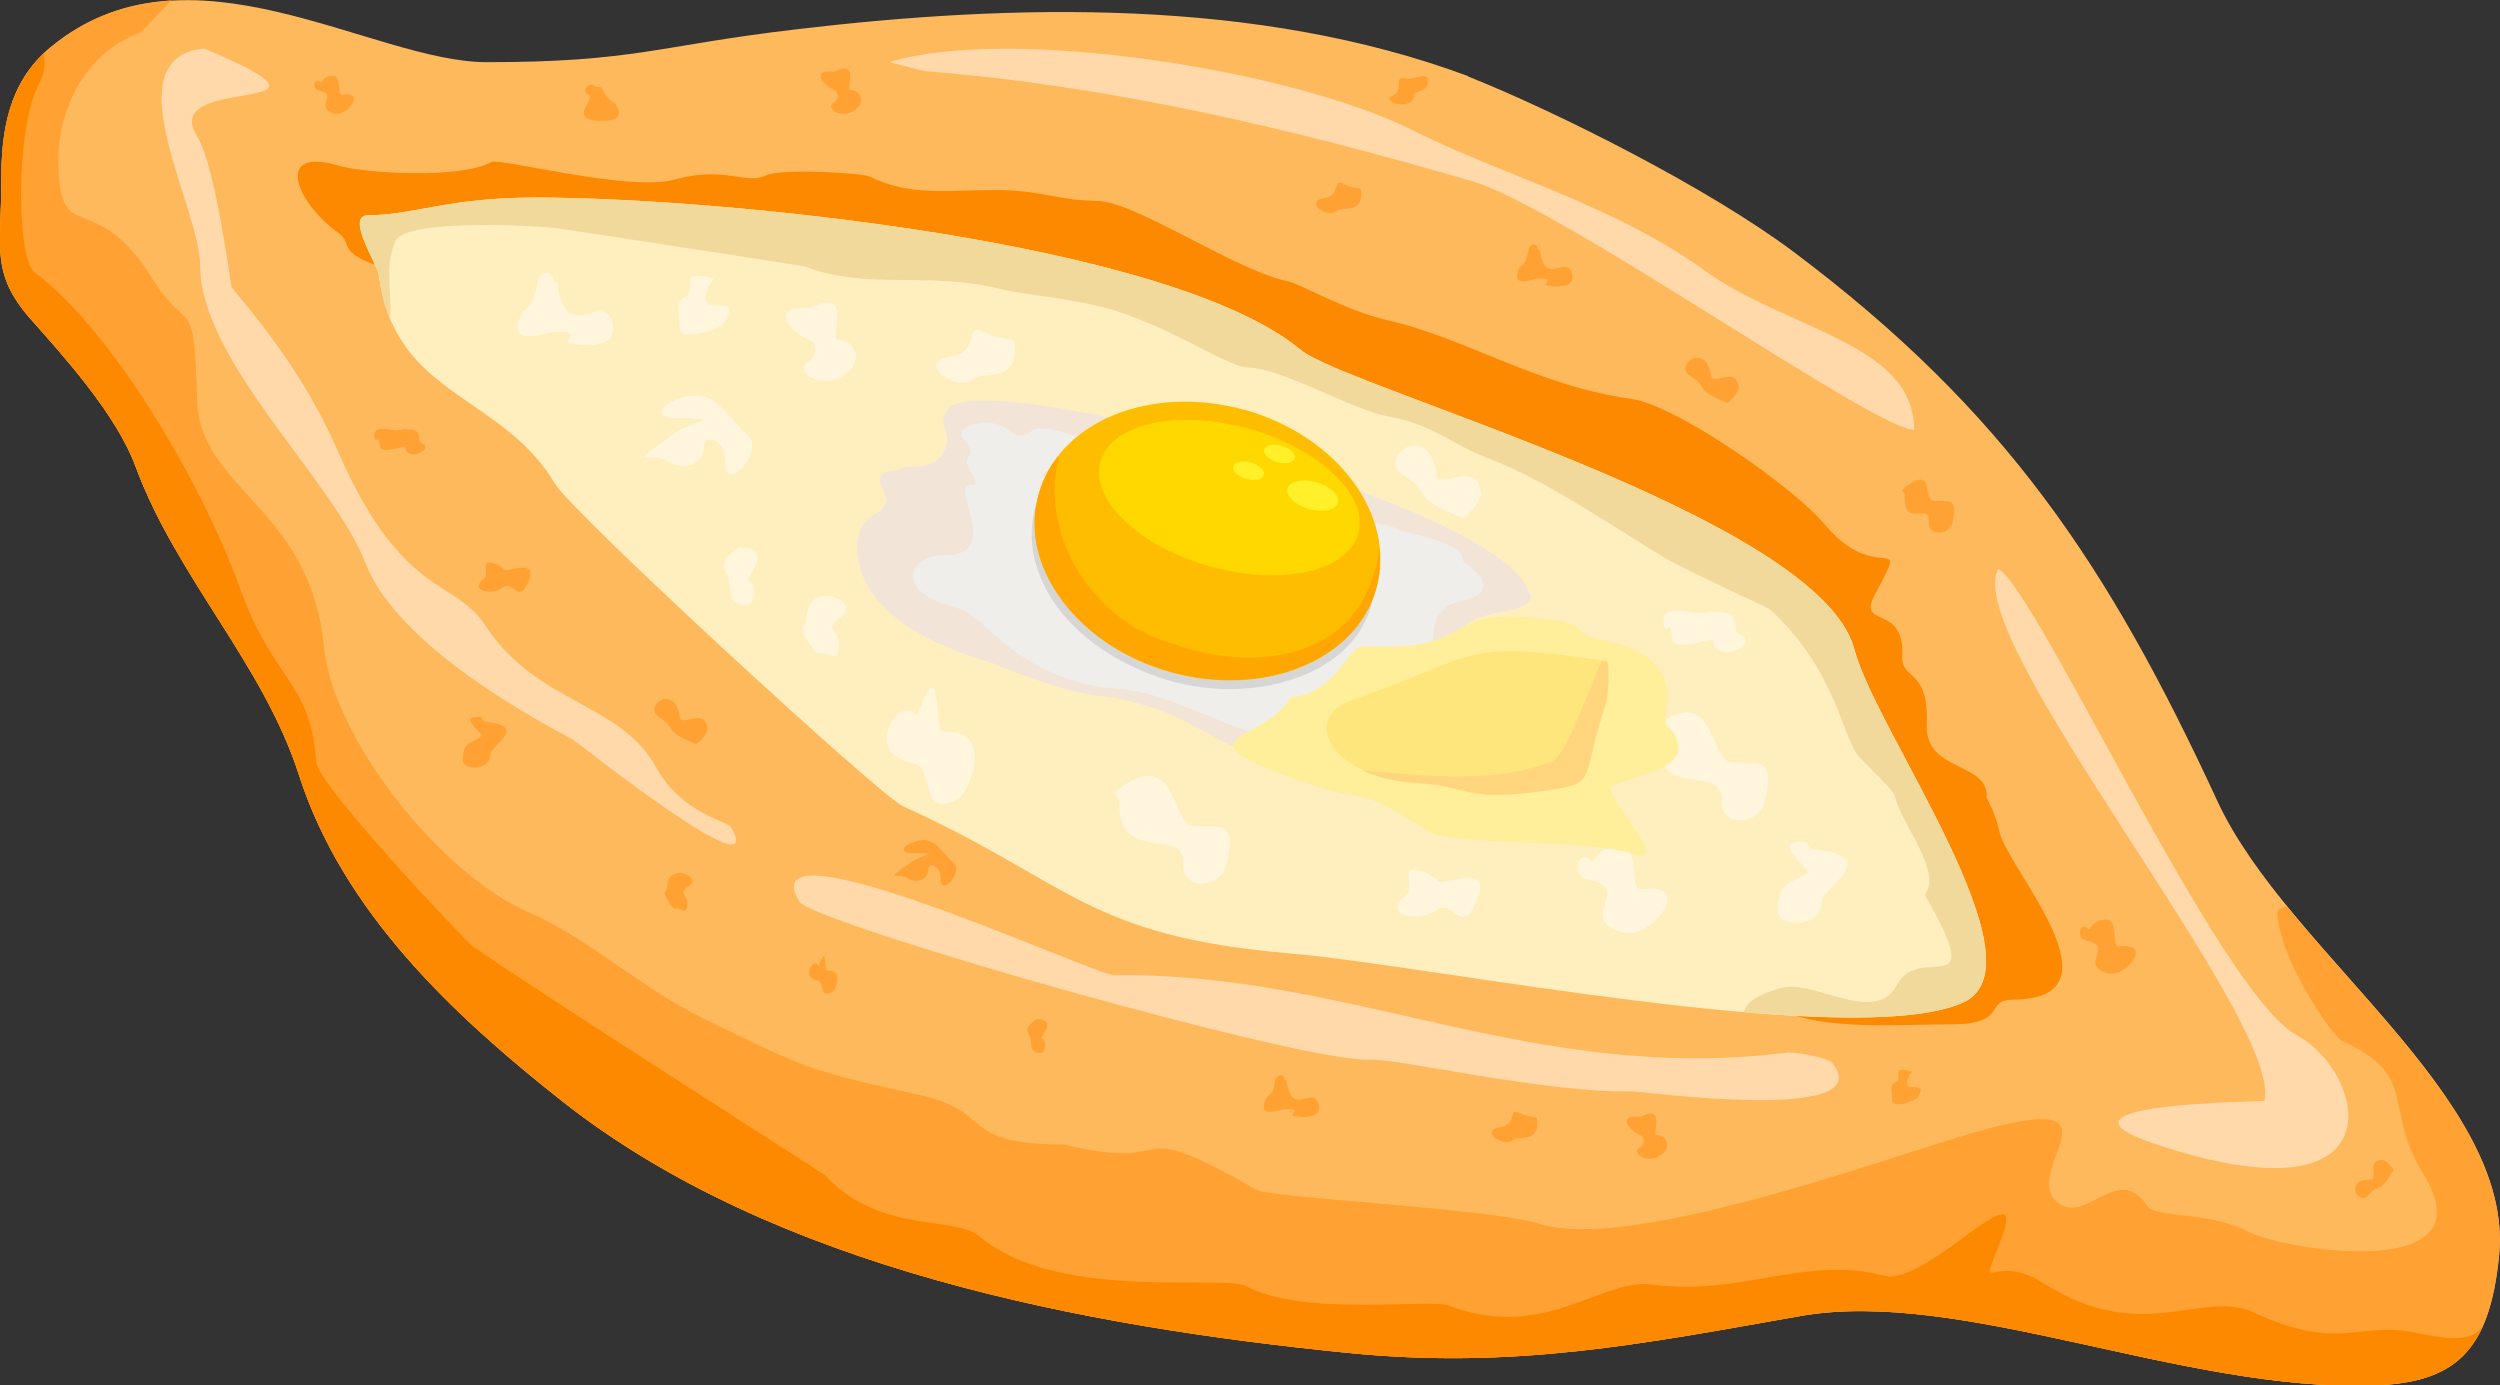 <?xml version="1.0" encoding="UTF-8"?> <svg xmlns="http://www.w3.org/2000/svg" id="_Слой_2" data-name="Слой 2" viewBox="0 0 113.39 62.84"><rect x="0" y="0" width="113.39" height="62.84" fill="#333333" stroke="none"/><defs><style> .cls-1 { fill: #ffeebe; } .cls-1, .cls-2, .cls-3, .cls-4, .cls-5, .cls-6, .cls-7, .cls-8, .cls-9, .cls-10, .cls-11, .cls-12, .cls-13, .cls-14, .cls-15, .cls-16, .cls-17 { fill-rule: evenodd; } .cls-2 { fill: #ffe67c; } .cls-3 { fill: #ffa133; } .cls-4 { fill: #ffa700; } .cls-5 { fill: #ffd800; } .cls-6 { fill: #ffb95d; } .cls-7 { fill: #d6d6d6; } .cls-8 { fill: #fff6dd; } .cls-9 { fill: #efeeeb; } .cls-10 { fill: #ffbd00; } .cls-11 { fill: #ffd67e; } .cls-12 { fill: #fc8900; } .cls-13 { fill: #fff02a; } .cls-14 { fill: #ffee9a; } .cls-15 { fill: #f1d99c; } .cls-16 { fill: #f2e5d8; } .cls-17 { fill: #ffd9a9; } </style></defs><g id="_Слой_1-2" data-name="Слой 1"><g><path class="cls-6" d="M66.58,3.45C57.02-.1,46.02.15,36.03,1.34c-6.24.74-7.27,1.48-13.95,1.48-5.21,0-13.55-5.87-19.81-.65C.38,3.74.05,5.95.06,8.24c0,2.94-.5,4.16,1.33,6.23,1.48,1.67,3.89,4.32,4.76,6.69,1.87,5.05,5.78,8.93,7.41,13.99,2,6.22,7,10.9,11.97,14.82,9.61,7.56,23.6,10.19,35.59,11.39,7.56.76,13.38-.41,20.53-1.67,7.31-1.29,17.32,3.44,25.98,3.15,3.67-.12,5.29-1.48,5.72-5.91.7-7.18-9.61-13.74-12.78-20.6-4.91-10.62-9.59-17.68-19.21-24.9-3.84-2.88-10.64-6.31-14.79-7.97h0Z"></path><path class="cls-3" d="M7.78.02c-1.92.11-3.79.71-5.51,2.14C.38,3.74.05,5.95.06,8.24c0,2.94-.5,4.16,1.33,6.23,1.48,1.67,3.89,4.32,4.76,6.69,1.87,5.05,5.78,8.93,7.41,13.99,2,6.22,7,10.9,11.97,14.82,9.61,7.56,23.6,10.19,35.59,11.39,7.56.76,13.38-.41,20.53-1.67,7.31-1.29,17.32,3.44,25.98,3.15,3.67-.12,5.29-1.48,5.72-5.91.53-5.51-5.42-10.66-9.65-15.86-.14.1-.42.14-.41.31.11,2.28,2.62,5.69,2.88,5.8,3.61,1.62,1.86,3.01,3.75,6.08,3.05,4.96-6.33,3.43-7.91,2.62-1.94-1-4.22-.58-4.63-1.2-1.23-1.87-2.65.61-3.83,0-2.43-1.26,3.69-5.59-4.3-3.23-4.3,1.27-15.4,5.34-19.46,4.05-2.14-.68-12.15-1.18-12.76-1.52-6.32-3.58-3.22-.71-8.74-2.07-4.86,0-3.17-1.49-6.52-2.23-5.29-1.17-5.25-1.24-9.89-3.5-2.83-1.38-5.26-3.67-7.86-4.78-3.96-1.69-8.91-7.82-9.33-12.09-.62-6.31-5.63-7.1-5.75-11.17-.15-5.02-.37-2.84-2.03-5.51-2.68-4.29-4.26-1.22-4.26-5.41,0-2.43,1.36-4.93,3.75-5.75.02-.05.61-.67,1.37-1.44h0Z"></path><path class="cls-12" d="M1.98,2.43C.35,3.98.05,6.07.06,8.24c0,2.94-.5,4.16,1.33,6.23,1.48,1.67,3.89,4.32,4.76,6.69,1.87,5.05,5.78,8.93,7.41,13.99,2,6.22,7,10.9,11.97,14.82,9.61,7.56,23.6,10.19,35.59,11.39,7.56.76,13.38-.41,20.53-1.67,7.31-1.29,17.32,3.44,25.98,3.15,2.59-.09,4.16-.79,5.01-2.75-.33.53-.9.84-2.95.38-2.75-.61-3.47.9-7.47-.94-2.37-1.09-5.01,1.54-9.54-1.33-2.38-1.51-3,.87-1.92-1.98,1.33-3.48-3.37,2.16-5.33,1.64-3.54-.94-6.48.95-10.52.4-2.22-.3-4.93,2.61-9.17.96-.86-.34-6.6.53-9.23-.89-.98-.53-8.56.72-12.04-2.22-1.21-1.03-4.53-.09-7.07-2.82-.05-.06-13.98-8.93-15.95-10.37-.41-.3-7.04-7.33-7.11-8.35-.26-3.73-1.91-3.58-3.46-7.9-1.62-4.51-5.63-11.54-9.3-14.31-.87-.66-.86-6.63.19-8.56.25-.46.3-.91.2-1.33h0Z"></path><path class="cls-12" d="M49.58,9.12c1.61-.21,6.36,3.14,8.87,3.65.53.11,2.61,1.33,4.46,1.75,3.61.82,6.79,2.98,11.07,3.57,2.06.28,7.41,4.05,8.74,5.65,2.45,2.95,3.94.18,2.34,3.18-.89,1.66,1.34.37,1.22,2.87-.05,1.06,1.21.51,1.11,3.06-.09,2.2,2.8,1.67,2.72,3.33,0,.03.42.75.58,1.55.31,1.61,5.83,7.57.62,7.61-1.33,0-.21,1.12-2.8,1.12-2.2,0-5.88.3-7.76-.67-.87-.45-10.67-3.65-11.96-3.98-3.88-.98-4.21-2-9.11-2.27-2.96-.16-6.94-3.27-10.44-4.2-2.59-.69-8.39-3.69-9.7-6.26-.95-1.86-4.35-3.12-6.37-5.04-1.59-1.51-1.49-.92-3.69-3.34-1.78-1.95-8.05-5.03-10.46-8.07-.16-.2-.35-.06-.5.08-.58.03-.74-.43-.97-.51-2.44-.78-1.44-1.09-2.22-1.65-1.89-1.35-2.91-3.89-.02-3.05,1.36.39,5.61.61,6.98-.15.37-.2,6.26,1.36,8.28.8,2.3-.64,3.26.24,4.16-.19.73-.35,4.45-.09,4.7.04,1.81.92,3.62.62,5.69.62s2.98.48,4.44.48h0Z"></path><path class="cls-1" d="M16.7,9.76c2.09,0,3.58-.8,7.59-.8,8.33,0,28.81,2,34.72,6.92,2.07,1.72,23.53,7.54,25.1,13.58.96,3.7,8.76,14.32,4.91,16.02-4.98,2.21-24.22-1.7-30.45-2.23-9.36-.8-9.94-3.2-17.63-6.69-1.03-.47-15-13.32-15.77-14.62-2.39-4.06-7.3-3.95-7.98-9.46-.06-.46-1.54-2.71-.49-2.71h0Z"></path><path class="cls-15" d="M16.7,9.76c2.09,0,3.58-.8,7.59-.8,8.33,0,28.81,2,34.72,6.92,2.07,1.72,23.53,7.54,25.1,13.58.96,3.7,8.76,14.32,4.91,16.02-1.83.81-5.6.8-9.93.43.17-.5.56-.75,1.62-1.08,1.57-.49,4.32,1.75,5.34-.17,1.03-1.94,4.12.98,1.31-3.97-.2-.35.81-.29-.69-2.97-1.35-2.41.1-.92-2.31-3.35-.8-.81-1.03-3.96-4.11-6.76-.03-.02-3.81-1.76-4.69-2.28-2.54-1.51-5.4-3.54-8.03-4.53-1.65-.62-2.57-1.57-4.6-1.92-1.55-.27-4.75-2.17-6.32-2.21-.88-.02-2.92-1.49-5.64-2.45-1.88-.66-4.59-.86-5.44-1.08-3.51-.89-6.08.06-9.06-1.06-.04-.02-10.42-1.62-11.22-1.73-.92-.12-6.74-.43-7.28.54-.57,1.02-.17,2.56-.28,3.57-.24-.57-.41-1.23-.51-1.99-.06-.46-1.54-2.71-.49-2.71h0Z"></path><path class="cls-17" d="M8.84,2.26c-3.53.88.24,7.2.24,9.82,0,4.27,6.09,9.78,7.49,13.44,1.27,3.33,6.34,6.4,9.39,8.01.2.11,8.9,7.05,7.2,3.99-.15-.27-2.25-.63-3.37-2.67-1.66-3.03-5.42-2.88-7.77-6.47-1.44-2.2-3.75-1.21-6.68-7.88-1.31-2.98-2.9-5.16-4.84-7.47-.02-.02-.73-5.54-1.55-6.83-1.88-2.94,7.94-.81.3-4l-.41.07h0Z"></path><path class="cls-17" d="M40.37,2.81c5.41-1.65,18.25.35,23.73,3.11,3.93,1.99,9.11,3.37,13.23,6.36,3.69,2.67,9.49,3.29,9.49,7.21-1.64.1-16.02-10.09-20.02-11.26-8.07-2.37-16.42-4.34-24.82-5-.08,0-1.63-.41-1.61-.41h0Z"></path><path class="cls-17" d="M90.64,25.8c1.82,1.08,10.02,19.26,13.54,21.16,3.15,1.7,4.8,8.7-6.48,4.91-5.53-1.86,4.88-1.89,5-1.94.92-3.56-13.86-21.05-12.06-24.13h0Z"></path><path class="cls-17" d="M81.07,47.74c-11.53,1.45-19.79-3.65-30.55-3.51-.85.01-16.64-7.3-14.27-3.34.58.97,22.68,7.28,25.83,7.17,1.44-.05,7.94,1.52,11.96,1.44.42,0,11.26,1.48,9.07-1.28-.21-.26-1.72-.52-2.03-.48h0Z"></path><path class="cls-16" d="M40.59,21.34c.2,0,.42-.2.7-.18,1.47.12,1.82-1.05,1.63-1.52-.72-1.77,1.71-1.54,3.42-1.36,5.99.62,17.8,4.34,21.2,6.74.1.06.22.13.32.2.39.29.76.57,1.06.94.07.08.12.15.17.24.02.03.04.07.07.1l.26.5c.27,1.2-5.16.24-2.2,3.2.85.85.67.85-.24,1.32-.52.58.81.88,1.44,1.12,1.29.4.78,1.43.38,1.53-.09.27-.23.3-.52.39-.59.19-1.07.3-1.7.34-.68.05-1.24.12-1.9.27-.36.09-.79.2-1.17.2-.33,0-.66.04-.99.03-.7-.02-1.57-.1-2.26-.29h-.01s-1.94-.48-1.94-.48c-2.15-.6-2.18-.64-4.15-1.69-.25-.14-.49-.28-.76-.4-.42-.19-.89-.39-1.34-.5l-.36-.12c-2.26-.63-1.99.05-6.78-1.88h-.01c-.61-.17-1.34-.43-1.93-.68-1.24-.52-2.45-1.25-3.28-2.25-.76-.91-1.34-2.95-.14-3.71.24-.16.52-.25.64-.69.09-.31-.93-1.33.4-1.37h0Z"></path><path class="cls-7" d="M61.54,29.08c-2.04,2.55-5.15,3.44-8.73,2.19-4.06-1.43-7.08-4.69-5.89-8.21.32-.95.96-.04,1.8,1.6,1.85,3.63,8.28,4.78,12.22,2.93,1.95-.91,2.52-.91.6,1.49h0Z"></path><path class="cls-9" d="M61.73,23.56c-.43-.55-3.74-.63-4.15-.66-1.69-.1-6.14-2.06-6.92-2.39-4.15-1.75-3.73-.88-4.13-.78-.59.15-.64-.22-1.18-.44-.86-.36-2.07.15-1.65.63.78.9-.12.66.23,1.27.92,1.55-.44.12-.1,1.46.26,1.02.88,2.55-1.01,2.54-1.6,0-2.37,1.64.62,2.39.98.25,1.92,1.89,4.2,2.89,2.52,1.11,2.8.41,5.29,1.27,2.89,1,7.55,3.54,9.11,1.6.7-.87,5.22,1.13,3.06-.96-1.09-1.06-1.17-.93-.53-1,1.41-.15-.73-3.59,1.61-4.09,1.64-.35,1.24-1.06.18-1.83.08-.82-2.1-1.19-2.79-1.37-.98-.54-1.62-.22-1.86-.53h0ZM62.67,25.8c-.17-.36-.58-.68-1.31-1.03-.15-.07-.62-.18-.7-.32-2.47-.58-11.24-3.37-12.51-3.24-.67.07-.8.18-.89.34.32.18.68.37,1.08.55,2.36.76,12.92,4.76,14.29,3.73.01,0,.03-.02.04-.03h0ZM46.99,22.91c-.88,2.85,1.2,6.31,5.6,7.82,1.44.49,3,.64,4.47.44,2.33-.32,4.67-1.54,5.2-3.98-1.62-.04-9.84-1.8-10.76-2.21-2.41-1.07-3.17-1.21-4.51-2.07h0Z"></path><path class="cls-10" d="M56.43,18.59c-4.23-1.18-8.4.53-9.32,3.81-.92,3.29,1.77,6.91,6,8.09,4.23,1.18,8.4-.53,9.32-3.82.92-3.29-1.77-6.91-6-8.09h0Z"></path><path class="cls-4" d="M48.07,20.68c-.59.48-1.03,1.72-1.12,2.54-.33,3.02,2.26,6.17,6.12,7.25,4.19,1.17,8.43-.49,9.34-3.73.18-.64.22-1.29.13-1.94-.02.66-.14,1.02-.37,1.64-1.18,3.32-5.21,4.1-8.91,2.78-3.96-1.11-6.15-5.25-5.2-8.54h0Z"></path><path class="cls-5" d="M56.63,19.45c-3.23-.9-6.24-.24-6.72,1.49-.48,1.72,1.75,3.85,4.98,4.75,3.23.9,6.24.24,6.72-1.49.48-1.72-1.75-3.85-4.98-4.76h0Z"></path><path class="cls-13" d="M59.71,21.87c-.63-.18-1.22-.05-1.31.29-.09.34.34.75.97.93.63.18,1.22.05,1.31-.29.09-.34-.34-.75-.97-.93h0Z"></path><path class="cls-13" d="M58.13,20.22c-.38-.11-.74-.03-.79.18-.06.2.21.45.59.56.38.11.74.03.79-.18.06-.2-.21-.45-.59-.56h0Z"></path><path class="cls-13" d="M56.73,20.98c-.38-.11-.74-.03-.79.18-.06.2.21.45.59.56.38.11.74.03.79-.18.06-.2-.21-.45-.59-.56h0Z"></path><path class="cls-8" d="M77.06,27.81c-.25.04-1.86-.54-1.57.58.12.48.27-.45.35.57.05.67,1.83-.06,1.85.06.17,1.24,2.21.1,1.22-.23-.44-.15.21-1.03-.96-1.03-.61,0,.4-.13-.88.06h0Z"></path><path class="cls-8" d="M75.06,33c2.7-2.16,2.5,1.47,3.42,1.57,1.19.13,2.11-.36,1.55,1.82-.27,1.05-2.01,1.15-1.94-.07.1-1.76-2.99.08-2.9-2.83,0-.29-.37-.3-.13-.49h0Z"></path><path class="cls-8" d="M82.3,38.53c3.17.32.32,1.73.32,2.38,0,1.25-2.01,1.13-2,.43,0-1.6.92-1.24,1.38-1.81-.07-.28-1.76-1.48-.12-1.34.14.01.14.32.42.35h0Z"></path><path class="cls-8" d="M72.16,39.05c-.53-.65-.97.67-.17.83,2.21.44-.59,1.72,1.59,2.41,1.25.39,3.4-2.3.89-1.96-.78.1.28-2.73-1.73-1.77-.28.13-.48.61-.58.49h0Z"></path><path class="cls-8" d="M25.28,12.89c.43,2.85,2.07.21,2.5,1.76.39,1.4-2.02.96-2.07.88.24-.41.37-.5-.62-.48-.3,0-2.15.8-1.46-.75.2-.46.53-.14.74-1.47.09-.55.72-.61.72-.08.11.09.16.01.18.14h0Z"></path><path class="cls-8" d="M36.27,13.96c-1.26.08-.34,1.15.39,1.43.43.17.42.78,0,1.02-.77.44.87,1.52,1.94.33.37-.41.31-1.26-.63-1.35-.32-.03.77-2.43-1.23-1.42-.07.03-.42-.02-.47-.02h0Z"></path><path class="cls-8" d="M30.42,18.24c1.95-.93,2.34.48,3.51,1.51.78.69-1.08,2.75-1.04,1.22.03-1.11-.95-1.24-.95-.78,0,.93-.95,1.19-1.72.7-.68-.43-1.95.42.44-1.28.81-.57,2.38-.62-.19-.65-.65,0-.54-.49-.07-.71h0Z"></path><path class="cls-8" d="M33.48,24.83c-.39.36-.88.58-.53,1.19.36.62-.12,1.4.91,1.44.36.01.52-1,.12-1.1-.34-.09,1.33-1.44-.4-1.56-.06,0-.06,0-.11.04h0Z"></path><path class="cls-8" d="M41.69,32.65c-.73-1.55-2.71,1.55-.32,1.95,1.18.2.16,2.61,2.07,1.63.53-.27,1.74-3.19-.69-3.06-.42.02.03-3.91-1.13-.79-.03.07.02.16.07.26h0Z"></path><path class="cls-8" d="M44.95,15.21c-1.39-.84-.35.72-1.79.96-1.76.29.29,1.65.97,1.02.41-.39,2.14.31,1.88-1.72,0-.03-1.04-.25-1.06-.26h0Z"></path><path class="cls-8" d="M37.45,27.03c-1.08.07-.69,1-1.05,1.4-.13.15.52,1.18.68,1.18.65-.01.91.57.97-.37.04-.61-.71-.73.02-1.19.87-.55-.18-1.05-.62-1.02h0Z"></path><path class="cls-8" d="M66.31,23.48c-2.56-1.06-1.15-.97-2.69-1.96-1.17-.76,1.18-2.53,1.54.02.11.76,1.83-.8,2.01.84.03.28-.67,1.19-.86,1.11h0Z"></path><path class="cls-8" d="M64.75,39.62c-1.49-.64-.47.62-1.01,1.03-1.1.84.58,1.23,1.4.64.84-.61,1.16,1.4,1.92-.65.55-1.48-1.67-.46-1.83-.67-.1-.13-.39-.3-.49-.35h0Z"></path><path class="cls-8" d="M50.64,35.87c2.7-2.16,2.5,1.47,3.42,1.57,1.19.13,2.11-.36,1.55,1.82-.27,1.05-2.01,1.15-1.94-.07.1-1.76-2.99.08-2.9-2.83,0-.29-.37-.3-.13-.49h0Z"></path><path class="cls-8" d="M31.95,12.55c-1.18-.25-.26.56-.88.93-.49.29-.25.61-.25,1.32,0,.87,1.93.03,2.03-.15.93-1.61-1.46.04-.71-1.64.2-.46.53-.32-.18-.47h0Z"></path><path class="cls-3" d="M58.36,49.06c.25,1.65,1.2.12,1.45,1.02.22.81-1.17.55-1.2.51.14-.24.21-.29-.36-.28-.18,0-1.24.46-.85-.44.12-.26.31-.08.43-.85.05-.31.42-.35.42-.05.07.05.09,0,.11.08h0Z"></path><path class="cls-3" d="M74.14,50.64c-.73.05-.2.66.23.83.25.1.24.45,0,.59-.45.25.5.88,1.12.19.21-.24.18-.73-.37-.78-.19-.02.44-1.41-.71-.82-.04.02-.24-.01-.27-.01h0Z"></path><path class="cls-3" d="M41.23,38.28c1.13-.54,1.35.28,2.03.87.45.4-.63,1.59-.6.7.02-.64-.55-.72-.55-.45,0,.54-.55.69-.99.41-.4-.25-1.13.24.25-.74.47-.33,1.38-.36-.11-.38-.38,0-.31-.28-.04-.41h0Z"></path><path class="cls-3" d="M46.98,46.24c-.23.21-.51.34-.31.69.21.36-.07.81.53.83.21,0,.3-.58.07-.64-.2-.05.77-.83-.23-.9-.03,0-.03,0-.06.02h0Z"></path><path class="cls-3" d="M37.16,43.84c-.23-.5-.87.5-.1.63.38.06.05.84.67.53.17-.09.56-1.03-.22-.98-.14,0,0-1.26-.36-.26,0,.02,0,.05.02.08h0Z"></path><path class="cls-3" d="M69.1,50.57c-.81-.48-.2.42-1.04.55-1.02.17.17.96.56.59.24-.23,1.24.18,1.09-.99,0-.02-.6-.14-.61-.15h0Z"></path><path class="cls-3" d="M86.48,48.55c-.68-.14-.15.33-.51.54-.29.17-.14.35-.15.77,0,.51,1.11.02,1.17-.09.54-.93-.84.02-.41-.95.12-.27.3-.18-.11-.27h0Z"></path><path class="cls-3" d="M17.98,19.52c-.15.02-1.16-.33-.98.36.08.3.17-.28.22.35.03.42,1.14-.04,1.15.03.1.77,1.38.06.76-.14-.27-.09.13-.64-.6-.64-.38,0,.25-.08-.55.04h0Z"></path><path class="cls-3" d="M86.31,22.18c1.49-1.19.87.47,1.38.53.66.07,1.16-.2.86,1-.15.58-1.11.64-1.07-.04.05-.97-1.14.38-1.09-1.22,0-.16-.2-.17-.07-.27h0Z"></path><path class="cls-3" d="M22.04,32.74c1.97.2.2,1.08.2,1.48,0,.78-1.25.7-1.25.27,0-1,.57-.77.86-1.13-.04-.17-1.09-.92-.07-.84.09,0,.09.2.26.22h0Z"></path><path class="cls-3" d="M94.71,42.13c-.33-.41-.6.42-.11.52,1.38.28-.37,1.07.99,1.5.78.25,2.12-1.43.55-1.22-.49.06.17-1.7-1.08-1.1-.17.08-.3.38-.36.31h0Z"></path><path class="cls-3" d="M30.81,39.6c-.67.04-.43.62-.65.87-.08.09.32.74.42.73.4,0,.57.36.6-.23.02-.38-.44-.45.01-.74.54-.34-.11-.65-.38-.64h0Z"></path><path class="cls-3" d="M31.55,33.74c-1.59-.66-.71-.6-1.67-1.22-.73-.47.73-1.58.96.01.07.48,1.14-.5,1.25.52.02.17-.42.74-.54.69h0Z"></path><path class="cls-3" d="M22.57,25.62c-.93-.4-.29.38-.63.64-.69.52.36.77.87.4.53-.38.72.87,1.2-.4.34-.92-1.04-.29-1.14-.42-.06-.08-.24-.19-.3-.22h0Z"></path><path class="cls-3" d="M37.58,3.24c-.73.05-.19.66.23.83.25.1.25.45,0,.59-.45.25.5.88,1.12.19.21-.24.18-.73-.37-.78-.19-.02.44-1.41-.71-.82-.04.02-.24-.01-.27-.01h0Z"></path><path class="cls-3" d="M61.12,8.43c-.81-.48-.2.42-1.04.55-1.02.17.17.96.56.59.24-.23,1.24.18,1.09-.99,0-.02-.6-.14-.61-.15h0Z"></path><path class="cls-3" d="M69.85,11.39c.25,1.65,1.2.12,1.45,1.02.22.81-1.17.55-1.2.51.14-.24.21-.29-.36-.28-.18,0-1.24.46-.85-.44.12-.26.31-.08.43-.85.05-.32.42-.35.42-.05.07.05.09,0,.11.08h0Z"></path><path class="cls-3" d="M78.32,18.26c-1.59-.66-.71-.6-1.67-1.22-.73-.47.73-1.58.96.01.07.48,1.14-.5,1.25.52.02.17-.42.74-.54.69h0Z"></path><path class="cls-3" d="M108.54,53.11c-.7,1.13-.55.47-1.14,1.12-.45.5-1.11-.76.13-.73.37,0-.24-.93.56-.89.13,0,.51.41.46.5h0Z"></path><path class="cls-3" d="M14.52,3.74c-.23-.28-.42.29-.07.36.97.19-.26.75.7,1.05.55.17,1.49-1,.39-.86-.34.05.12-1.19-.76-.77-.12.06-.21.27-.25.21h0Z"></path><path class="cls-3" d="M27.03,3.92c-.34-.29-.7.25-.33.38.36.13-1.02,1.18.54,1.18.45,0,1.09-.02.72-.7-.12-.22-.29-.05-.67-.78-.06-.11-.18,0-.27-.08h0Z"></path><path class="cls-3" d="M63.86,3.58c-.76-.23-.11.47-.67.74-.64.3.89.77.96-.02.02-.25.67-.05.61-.72-.02-.29-.82.03-.9,0h0Z"></path><path class="cls-14" d="M69.59,28.03c-4.36-.43-2.56,1.56-7.68,1.27-.87-.05-1.17,2.11-3.38,2.33-1.09,2.11-5.74,1.66.93,3.96,2.39.82,2.11-.02,5.25,2.08,1.09.73,6.96.32,9.42,1.07,1.72.53-1.49-2.85-1.06-3.06,1.22-.59,4.29-.89,2.54-2.78-.42-.45,1.38-3.14-3.23-3.93-.8-.14-.44-.82-2.5-.89l-.28-.06h0Z"></path><path class="cls-2" d="M72.87,29.99c-6.6-1.01-5.54-.35-11.56,1.77-2.36.83-.91,3.54,2.99,3.75,2.1.11,2.25.81,5.15.42,3.21-.43,2.1-.17,3.39-4.09.1-.31.17-1.83.02-1.86h0Z"></path><path class="cls-11" d="M72.87,29.99l-.23-.03c-.56,1.32-1.65,4.32-2.21,4.55-2.59,1.06-5.75.67-8.58.45.65.3,1.48.51,2.46.56,2.1.11,2.25.81,5.15.42,3.21-.43,2.1-.17,3.39-4.09.1-.31.17-1.83.02-1.86h0Z"></path></g></g></svg> 